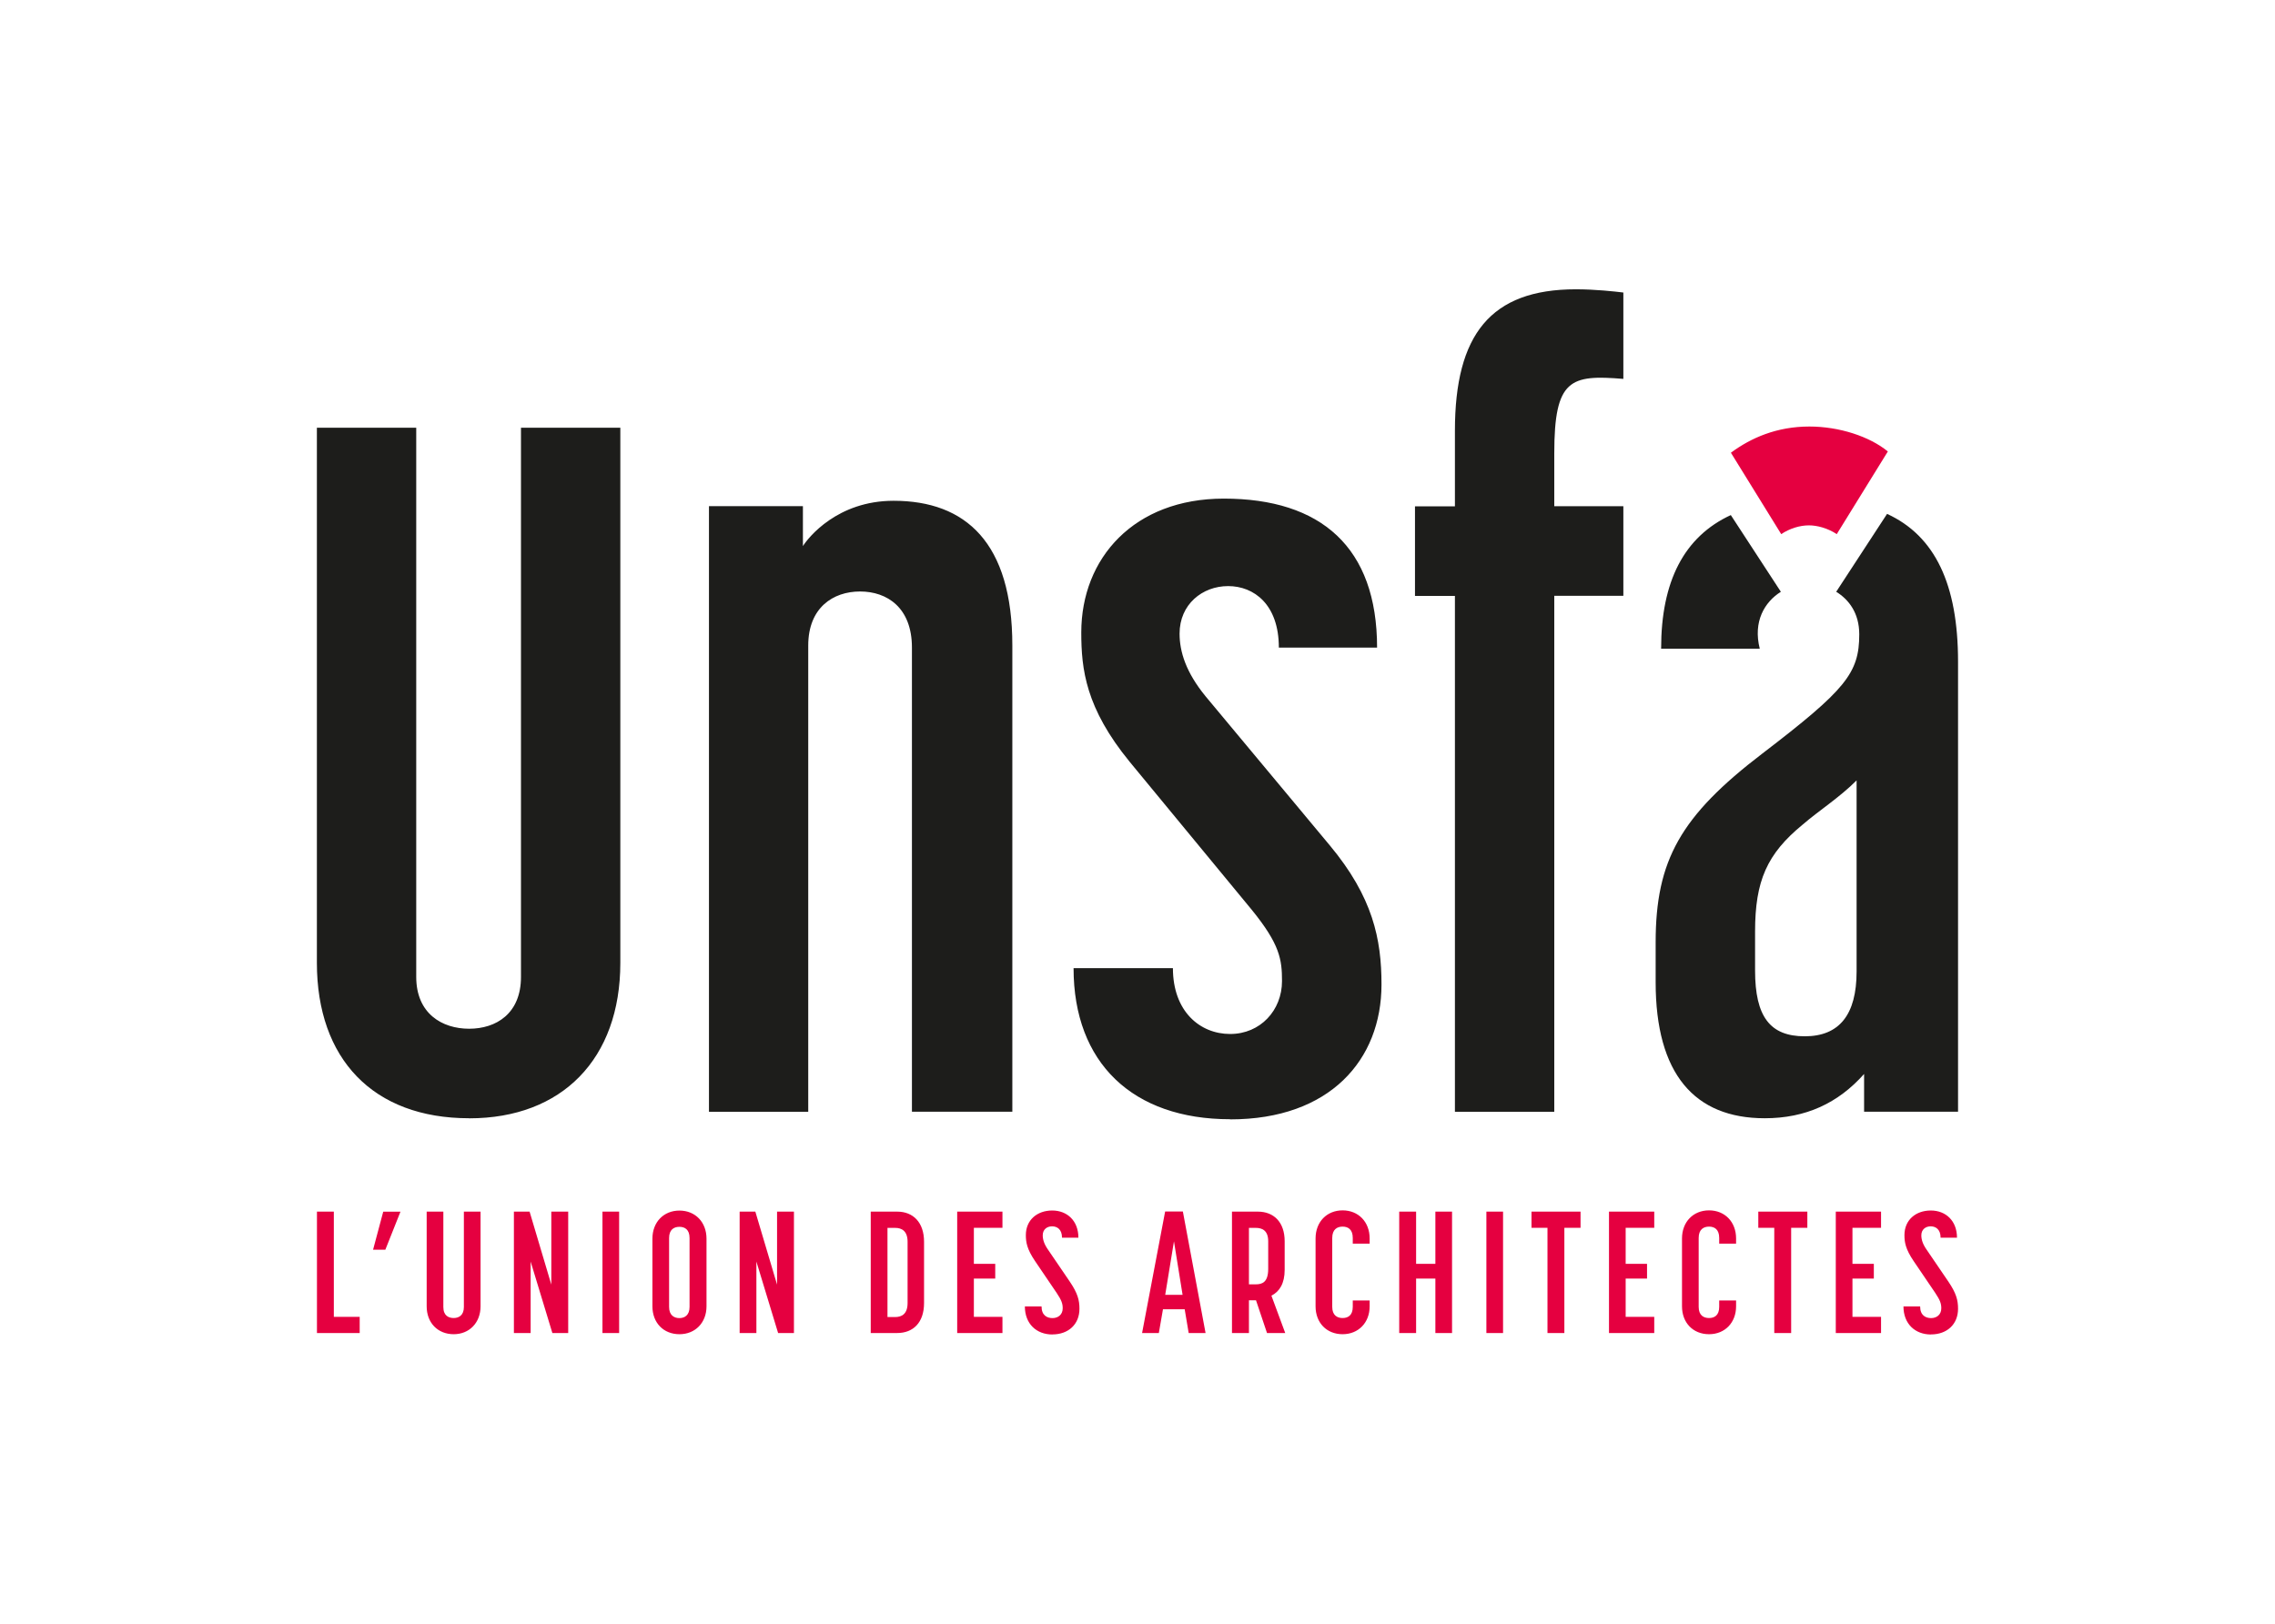 <svg xmlns="http://www.w3.org/2000/svg" id="Calque_1" data-name="Calque 1" viewBox="0 0 324.51 231.79" width="325" height="232">
  <defs>
    <style>
      .cls-1 {
        fill: none;
      }

      .cls-2 {
        fill: #e50040;
      }

      .cls-3 {
        fill: #1d1d1b;
      }
    </style>
  </defs>
  <rect class="cls-1" x="-30.04" y="-23.5" width="388.85" height="285.77"/>
  <g>
    <path class="cls-3" d="M207.56,158.72h14.18v-73.66h9.86v-12.79h-9.86v-7.55c0-10.63,2.31-11.25,9.86-10.63v-12.33c-1.23-.15-4.01-.46-6.78-.46-12.17,0-17.26,6.47-17.26,20.19v10.79h-5.7v12.79h5.7v73.66ZM175.51,159.8c14.18,0,21.57-8.48,21.57-19.26,0-6.47-1.23-12.48-7.4-19.88l-17.72-21.27c-2.77-3.39-3.7-6.32-3.7-8.94,0-4.16,3.24-6.78,6.93-6.78s7.24,2.62,7.24,8.78h14.02c0-14.33-8.01-21.27-21.88-21.27-12.79,0-20.34,8.48-20.34,19.11,0,5.24.62,10.79,6.93,18.49l17.41,21.11c4.01,4.93,4.31,7.09,4.31,10.17,0,4.16-3.08,7.55-7.4,7.55s-8.17-3.23-8.17-9.4h-14.18c0,13.56,8.47,21.57,22.34,21.57M101.08,158.72h14.18v-66.57c0-5.39,3.54-7.71,7.4-7.71s7.4,2.31,7.4,8.01v66.26h14.33v-66.57c0-14.64-6.63-20.65-16.95-20.65-8.01,0-12.17,5.24-12.94,6.47v-5.7h-13.41v86.45ZM66.87,159.65c13.25,0,21.57-8.48,21.57-22.19V61.06h-14.18v78.4c0,5.24-3.54,7.4-7.4,7.4s-7.55-2.16-7.55-7.4V61.06h-14.18v76.39c0,13.71,8.01,22.19,21.73,22.19"/>
    <path class="cls-3" d="M246.94,73.53c-6.66,3.08-9.95,9.44-9.95,19.08h14.08c-.98-3.88.68-6.66,3.01-8.13l-7.15-10.96ZM264.89,138.69c0,6.17-2.47,9.25-7.4,9.25s-7.09-2.77-7.09-9.4v-5.55c0-7.24,1.7-11.09,6.78-15.26,2.31-2,5.24-3.85,7.71-6.32v27.28ZM279.37,158.72v-64.26c0-11.03-3.28-17.95-10.13-21.1l-7.26,11.12c1.79,1.1,3.29,3.03,3.29,6.07,0,5.55-1.93,7.91-13.8,17-11.71,8.94-15.26,15.26-15.26,26.97v5.7c0,13.1,5.55,19.42,15.57,19.42,5.86,0,10.48-2.16,14.18-6.32v5.39h13.41Z"/>
    <path class="cls-2" d="M246.95,64.63l7.18,11.62c1.23-.81,2.64-1.25,3.96-1.25,1.15,0,2.64.38,3.97,1.25l7.29-11.8c-2.62-2.15-6.95-3.56-11.2-3.56-4.65,0-8.34,1.62-11.2,3.74"/>
    <path class="cls-2" d="M275.51,190.5c2.29,0,3.86-1.45,3.86-3.66,0-1.23-.25-2.21-1.38-3.88l-3.1-4.55c-.57-.81-.76-1.47-.76-2.06,0-.84.62-1.28,1.33-1.28s1.42.42,1.42,1.62h2.34c0-2.41-1.6-3.88-3.74-3.88s-3.76,1.35-3.76,3.51c0,1.01.15,1.99,1.3,3.69l3.1,4.57c.69,1.03.86,1.52.86,2.19,0,.91-.66,1.4-1.45,1.4s-1.57-.39-1.57-1.67h-2.38c0,2.48,1.65,4.01,3.93,4.01M261.92,190.3h6.46v-2.31h-4.08v-5.46h3.05v-2.11h-3.05v-5.14h4.08v-2.31h-6.46v17.33ZM253.14,190.3h2.41v-15.02h2.31v-2.31h-7v2.31h2.28v15.02ZM243.83,190.47c2.26,0,3.86-1.65,3.86-3.98v-.84h-2.41v.91c0,1.23-.69,1.6-1.45,1.6s-1.48-.37-1.48-1.6v-9.83c0-1.23.71-1.62,1.48-1.62s1.45.39,1.45,1.62v.81h2.41v-.74c0-2.36-1.6-4.01-3.86-4.01s-3.86,1.65-3.86,4.01v9.69c0,2.34,1.57,3.98,3.86,3.98M229.55,190.3h6.46v-2.31h-4.08v-5.46h3.05v-2.11h-3.05v-5.14h4.08v-2.31h-6.46v17.33ZM220.77,190.3h2.41v-15.02h2.31v-2.31h-7v2.31h2.28v15.02ZM212.05,190.3h2.38v-17.33h-2.38v17.33ZM199.61,190.3h2.41v-7.77h2.75v7.77h2.38v-17.33h-2.38v7.45h-2.75v-7.45h-2.41v17.33ZM191.53,190.47c2.26,0,3.86-1.65,3.86-3.98v-.84h-2.41v.91c0,1.23-.69,1.6-1.45,1.6s-1.48-.37-1.48-1.6v-9.83c0-1.23.71-1.62,1.48-1.62s1.45.39,1.45,1.62v.81h2.41v-.74c0-2.36-1.6-4.01-3.86-4.01s-3.86,1.65-3.86,4.01v9.69c0,2.34,1.57,3.98,3.86,3.98M178.16,183.35v-8.06h.98c.91,0,1.77.37,1.77,1.92v3.93c0,1.89-.83,2.21-1.77,2.21h-.98ZM175.75,190.3h2.41v-4.67h1.01l1.57,4.67h2.6l-1.97-5.33c1.16-.59,1.89-1.75,1.89-3.69v-4.08c0-2.75-1.57-4.23-3.83-4.23h-3.69v17.33ZM166.21,184.85l1.25-7.64,1.23,7.64h-2.48ZM162.89,190.3h2.41l.59-3.39h3.1l.57,3.39h2.41l-3.24-17.35h-2.53l-3.29,17.35ZM150.11,190.5c2.29,0,3.86-1.45,3.86-3.66,0-1.23-.25-2.21-1.38-3.88l-3.1-4.55c-.57-.81-.76-1.47-.76-2.06,0-.84.61-1.28,1.33-1.28s1.42.42,1.42,1.62h2.34c0-2.41-1.6-3.88-3.74-3.88s-3.76,1.35-3.76,3.51c0,1.01.15,1.99,1.3,3.69l3.1,4.57c.69,1.03.86,1.52.86,2.19,0,.91-.66,1.4-1.45,1.4s-1.57-.39-1.57-1.67h-2.38c0,2.48,1.65,4.01,3.93,4.01M136.52,190.3h6.46v-2.31h-4.08v-5.46h3.05v-2.11h-3.05v-5.14h4.08v-2.31h-6.46v17.33ZM126.57,188.02v-12.73h1.1c.91,0,1.77.42,1.77,1.99v8.73c0,1.62-.88,2.01-1.77,2.01h-1.1ZM124.18,190.3h3.78c2.26,0,3.83-1.47,3.83-4.28v-8.75c0-2.78-1.57-4.3-3.83-4.3h-3.78v17.33ZM105.48,190.3h2.38v-10.2l3.1,10.2h2.26v-17.33h-2.41v10.42l-3.1-10.42h-2.24v17.33ZM95.4,186.57v-9.83c0-1.2.69-1.6,1.47-1.6s1.45.39,1.45,1.6v9.83c0,1.2-.71,1.6-1.45,1.6s-1.47-.39-1.47-1.6M96.88,190.47c2.26,0,3.86-1.65,3.86-3.98v-9.66c0-2.36-1.6-4.01-3.86-4.01s-3.86,1.65-3.86,4.01v9.66c0,2.34,1.57,3.98,3.86,3.98M85.89,190.3h2.38v-17.33h-2.38v17.33ZM73.26,190.3h2.38v-10.2l3.1,10.2h2.26v-17.33h-2.41v10.42l-3.1-10.42h-2.24v17.33ZM64.66,190.47c2.24,0,3.83-1.65,3.83-3.98v-13.52h-2.38v13.62c0,1.2-.74,1.57-1.45,1.57s-1.48-.32-1.48-1.57v-13.62h-2.38v13.52c0,2.34,1.57,3.98,3.86,3.98M53.15,178.41h1.75l2.16-5.43h-2.46l-1.45,5.43ZM45.14,190.3h6.1v-2.31h-3.69v-15.02h-2.41v17.33Z"/>
  </g>
</svg>
